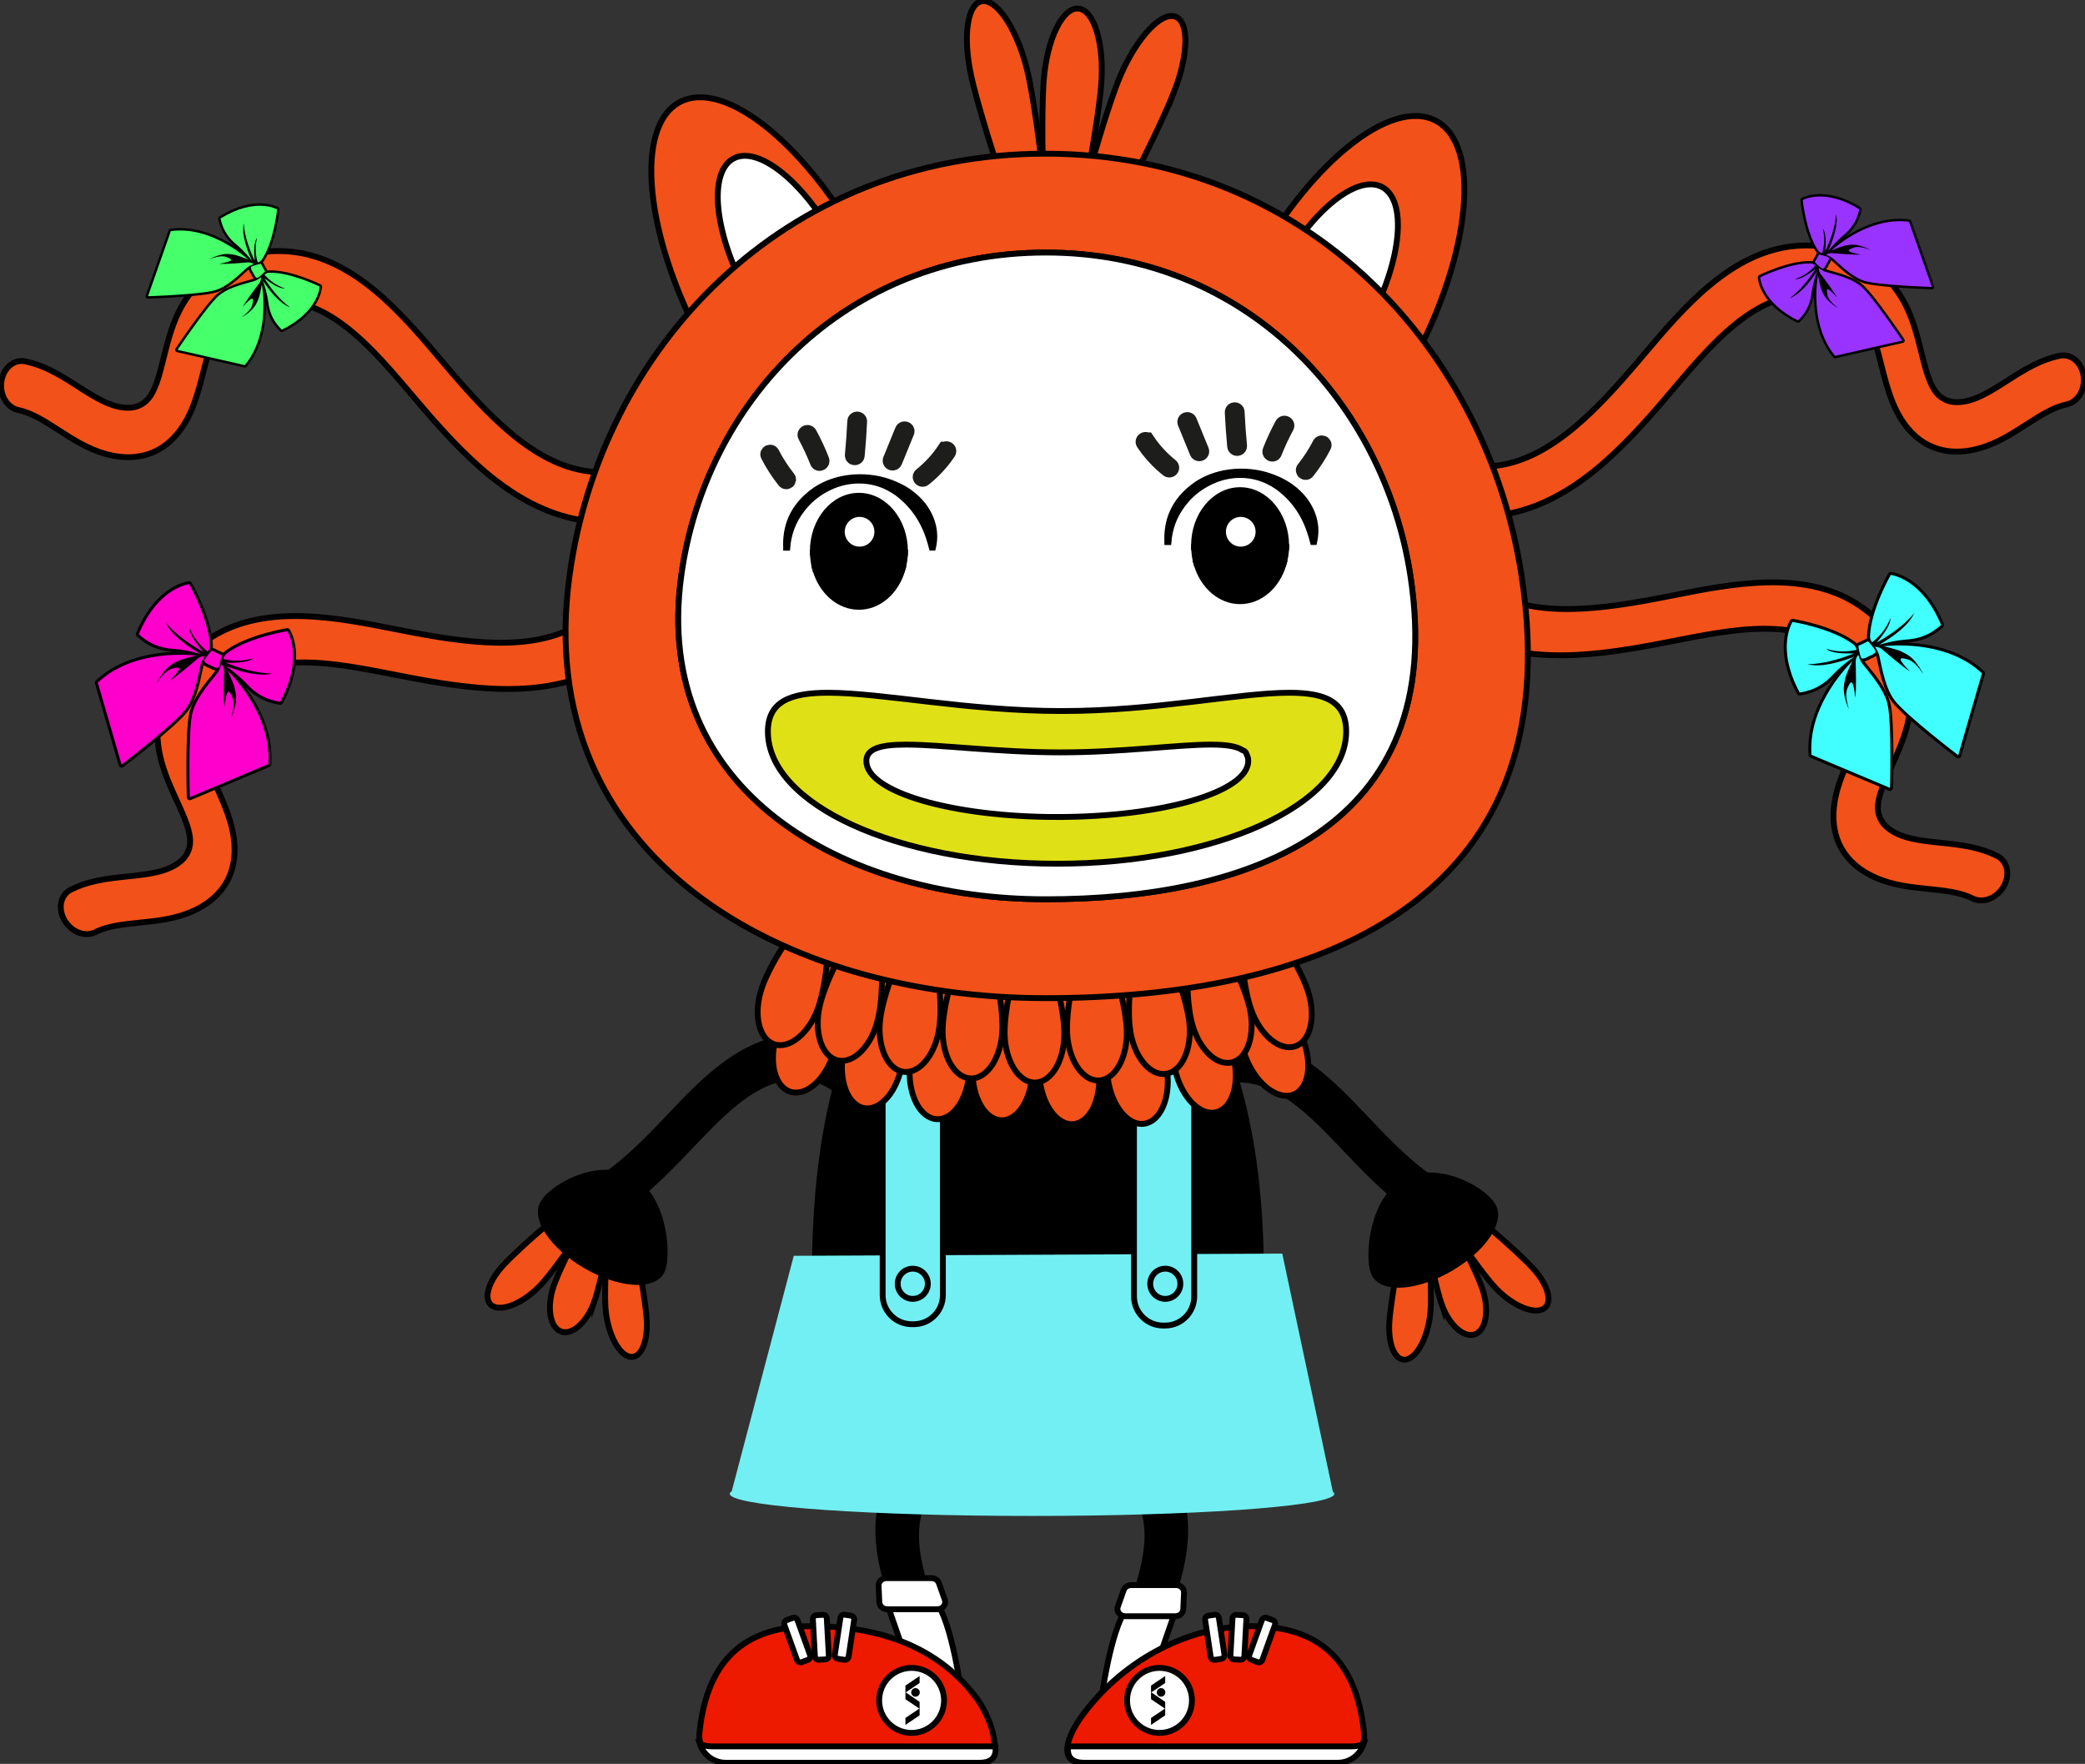 <svg width="357" height="302" viewBox="0 0 357 302" fill="none" xmlns="http://www.w3.org/2000/svg">
<rect x="0" y="0" width="357" height="302" fill="#333333" stroke="none"/>
<g clip-path="url(#clip0_805_9201)">
<path d="M246.812 223.21C245.57 219.604 242.795 206.446 244.727 205.736C246.655 205.022 252.559 217.027 253.801 220.629C255.043 224.235 254.487 227.734 252.559 228.444C250.631 229.159 248.058 226.812 246.812 223.206V223.21Z" fill="#F25119" stroke="black" stroke-miterlimit="10"/>
<path d="M237.891 226.321C238.156 222.223 240.652 207.464 242.603 206.907C244.55 206.346 245.214 220.199 244.949 224.297C244.685 228.394 242.89 232.17 240.943 232.73C238.995 233.291 237.627 230.422 237.891 226.321Z" fill="#F25119" stroke="black" stroke-miterlimit="10"/>
<path d="M262.546 217.219C259.835 214.219 248.871 204.434 247.019 205.275C245.168 206.12 253.13 217.272 255.841 220.272C258.551 223.271 262.251 225.019 264.102 224.178C265.954 223.333 265.256 220.218 262.546 217.219Z" fill="#F25119" stroke="black" stroke-miterlimit="10"/>
<path d="M255.833 206.903C256.906 209.822 253.157 214.634 247.46 217.653C241.763 220.671 236.277 220.756 235.204 217.837C234.131 214.918 234.985 205.229 240.682 202.21C246.379 199.192 254.756 203.985 255.829 206.903H255.833Z" fill="black" stroke="black" stroke-miterlimit="10"/>
<path d="M203.833 188.899C205.286 186.714 207.824 185.259 210.791 184.909C213.77 184.56 216.864 185.374 219.988 187.332C223.431 189.491 226.49 192.598 229.848 196.139C232.915 199.372 236.388 203.036 240.199 206.016C241.449 206.995 242.683 207.852 243.91 208.605C244.922 206.742 245.919 204.872 246.897 202.99C242.499 200.405 238.382 196.304 234.456 192.156L234.107 191.787C231.163 188.673 228.115 185.451 224.642 182.866C220.471 179.759 216.484 178.208 212.447 178.127C208.33 178.042 204.508 179.425 201.682 182.017C200.141 183.431 198.884 185.243 198.044 187.256C197.193 189.291 196.779 191.457 196.415 193.37C196.376 193.562 196.342 193.757 196.304 193.95C195.974 195.659 195.629 197.425 194.92 198.689C194.298 199.798 193.26 200.451 191.998 200.532C189.698 200.678 187.429 199.395 185.021 198.036C183.798 197.344 182.537 196.63 181.195 196.058C179.968 195.532 178.807 195.19 177.637 195.013C176.644 194.864 175.667 195.359 175.08 196.308C174.494 197.256 174.383 198.531 174.785 199.633C175.191 200.736 176.058 201.511 177.051 201.661C178.914 201.945 180.743 202.982 182.679 204.081C184.707 205.233 186.807 206.423 189.238 206.957C191.887 207.537 194.229 207.241 196.2 206.078C198.194 204.899 199.75 202.771 200.697 199.921C201.249 198.258 201.575 196.599 201.889 194.99C202.361 192.571 202.771 190.485 203.829 188.888L203.833 188.899Z" fill="black" stroke="black" stroke-miterlimit="10"/>
<path d="M187.912 251.145C190.511 251.502 192.922 253.154 194.529 255.681C196.139 258.211 196.756 261.357 196.357 265.028C195.92 269.072 194.46 273.185 192.742 277.755C191.174 281.93 189.395 286.658 188.379 291.393C188.046 292.948 187.812 294.434 187.674 295.867C189.79 295.967 191.903 296.051 194.019 296.113C194.425 291.02 196.315 285.521 198.328 280.175L198.508 279.703C200.022 275.689 201.586 271.538 202.399 267.279C203.373 262.167 203.028 257.893 201.341 254.221C199.624 250.473 196.714 247.631 193.152 246.21C191.212 245.438 189.035 245.093 186.861 245.212C184.661 245.335 182.533 245.903 180.658 246.406C180.467 246.456 180.279 246.51 180.087 246.56C178.408 247.005 176.671 247.466 175.226 247.381C173.961 247.305 172.918 246.656 172.297 245.553C171.162 243.545 171.327 240.937 171.5 238.176C171.588 236.774 171.68 235.323 171.611 233.867C171.55 232.531 171.346 231.336 170.997 230.203C170.698 229.243 169.828 228.579 168.72 228.464C167.612 228.348 166.416 228.801 165.604 229.65C164.791 230.495 164.473 231.616 164.772 232.577C165.331 234.382 165.193 236.482 165.051 238.706C164.902 241.037 164.745 243.449 165.327 245.876C165.96 248.518 167.248 250.504 169.15 251.771C171.078 253.058 173.67 253.53 176.641 253.142C178.377 252.916 180.01 252.485 181.59 252.067C183.967 251.441 186.022 250.895 187.919 251.157L187.912 251.145Z" fill="black" stroke="black" stroke-miterlimit="10"/>
<path d="M165.412 251.145C162.813 251.502 160.401 253.154 158.795 255.681C157.185 258.211 156.568 261.357 156.966 265.028C157.403 269.072 158.864 273.185 160.581 277.755C162.149 281.93 163.928 286.658 164.944 291.393C165.278 292.948 165.511 294.434 165.649 295.867C163.533 295.967 161.421 296.051 159.305 296.113C158.898 291.02 157.008 285.521 154.996 280.175L154.816 279.703C153.301 275.689 151.737 271.538 150.924 267.279C149.951 262.167 150.296 257.893 151.982 254.221C153.7 250.473 156.61 247.631 160.171 246.21C162.111 245.438 164.289 245.093 166.462 245.212C168.663 245.335 170.79 245.903 172.665 246.406C172.857 246.456 173.045 246.51 173.236 246.56C174.916 247.005 176.652 247.466 178.097 247.381C179.363 247.305 180.405 246.656 181.026 245.553C182.161 243.545 181.996 240.937 181.824 238.176C181.736 236.774 181.644 235.323 181.713 233.867C181.774 232.531 181.977 231.336 182.326 230.203C182.625 229.243 183.495 228.579 184.603 228.464C185.711 228.348 186.907 228.801 187.72 229.65C188.533 230.495 188.851 231.616 188.552 232.577C187.992 234.382 188.13 236.482 188.272 238.706C188.422 241.037 188.579 243.449 187.996 245.876C187.363 248.518 186.075 250.504 184.174 251.771C182.246 253.058 179.654 253.53 176.683 253.142C174.946 252.916 173.313 252.485 171.734 252.067C169.357 251.441 167.302 250.895 165.404 251.157L165.412 251.145Z" fill="black" stroke="black" stroke-miterlimit="10"/>
<path d="M151.921 274.641L155.095 283.781L164.649 290.114C164.649 290.114 163.031 277.821 160.256 274.245C157.48 270.67 151.925 274.641 151.925 274.641H151.921Z" fill="white" stroke="black" stroke-miterlimit="10"/>
<path d="M151.787 270.201H159.485C160.068 270.201 160.585 270.547 160.765 271.061L161.77 273.892C162.057 274.698 161.406 275.528 160.489 275.528H151.913C151.189 275.528 150.595 275.002 150.564 274.33L150.437 271.499C150.407 270.789 151.02 270.201 151.787 270.201Z" fill="white" stroke="black" stroke-miterlimit="10"/>
<path d="M201.245 275.831L198.071 284.972L188.517 291.304C188.517 291.304 190.135 279.011 192.911 275.436C195.686 271.86 201.241 275.831 201.241 275.831H201.245Z" fill="white" stroke="black" stroke-miterlimit="10"/>
<path d="M201.379 271.392H193.681C193.099 271.392 192.581 271.737 192.401 272.252L191.397 275.082C191.109 275.889 191.761 276.718 192.677 276.718H201.253C201.978 276.718 202.572 276.192 202.602 275.52L202.729 272.69C202.76 271.979 202.146 271.392 201.379 271.392Z" fill="white" stroke="black" stroke-miterlimit="10"/>
<path d="M228.951 301.808C231.696 301.808 233.843 299.427 233.559 296.689C232.471 286.2 227.587 278.42 214.268 278.42C202.476 278.42 191.73 284.991 185.339 293.674C182.713 297.238 181.049 301.808 185.47 301.808H228.951Z" fill="#ED1A00" stroke="black" stroke-miterlimit="10"/>
<path d="M183.104 299.008C183.031 299.008 182.962 299.004 182.893 299.001C182.671 300.625 183.346 301.804 185.592 301.804H229.074C231.152 301.804 232.885 300.437 233.483 298.59C232.862 298.858 232.172 299.008 231.447 299.008H183.108H183.104Z" fill="white" stroke="black" stroke-miterlimit="10"/>
<path d="M124.372 301.808C121.627 301.808 119.481 299.427 119.764 296.689C120.853 286.2 125.737 278.42 139.055 278.42C150.848 278.42 160.877 282.141 167.267 290.82C169.893 294.384 172.274 301.808 167.854 301.808H124.372Z" fill="#ED1A00" stroke="black" stroke-miterlimit="10"/>
<path d="M170.219 299.008C170.292 299.008 170.361 299.004 170.43 299.001C170.652 300.625 169.978 301.804 167.731 301.804H124.25C122.172 301.804 120.439 300.437 119.841 298.59C120.462 298.858 121.152 299.008 121.877 299.008H170.215H170.219Z" fill="white" stroke="black" stroke-miterlimit="10"/>
<path d="M139.535 217.902C139.535 173.553 155.832 152.653 176.917 152.653C198.002 152.653 215.89 173.549 215.89 217.902C215.89 262.255 198.796 242.996 177.71 242.996C156.625 242.996 139.531 262.252 139.531 217.902H139.535Z" fill="black" stroke="black" stroke-miterlimit="10"/>
<path d="M135.726 277.017L134.695 277.39C134.361 277.511 134.187 277.881 134.308 278.216L136.465 284.19C136.586 284.525 136.955 284.698 137.289 284.577L138.32 284.204C138.655 284.083 138.828 283.713 138.707 283.378L136.551 277.404C136.43 277.069 136.061 276.896 135.726 277.017Z" fill="white" stroke="black" stroke-miterlimit="10"/>
<path d="M140.886 276.479L139.791 276.539C139.436 276.559 139.164 276.863 139.183 277.219L139.532 283.561C139.551 283.917 139.855 284.189 140.21 284.17L141.305 284.11C141.66 284.09 141.932 283.786 141.913 283.43L141.564 277.087C141.545 276.732 141.241 276.459 140.886 276.479Z" fill="white" stroke="black" stroke-miterlimit="10"/>
<path d="M145.712 276.622L144.628 276.458C144.277 276.404 143.948 276.647 143.895 276.999L142.947 283.28C142.894 283.632 143.136 283.961 143.487 284.014L144.572 284.178C144.923 284.232 145.252 283.989 145.305 283.637L146.253 277.356C146.306 277.004 146.064 276.675 145.712 276.622Z" fill="white" stroke="black" stroke-miterlimit="10"/>
<path d="M211.289 284.109L212.384 284.169C212.739 284.188 213.043 283.916 213.062 283.56L213.411 277.218C213.43 276.862 213.158 276.558 212.803 276.538L211.708 276.478C211.353 276.458 211.05 276.731 211.03 277.086L210.682 283.429C210.662 283.785 210.934 284.089 211.289 284.109Z" fill="white" stroke="black" stroke-miterlimit="10"/>
<path d="M208.027 284.186L209.111 284.022C209.462 283.969 209.704 283.64 209.651 283.288L208.703 277.007C208.65 276.655 208.322 276.412 207.97 276.465L206.886 276.63C206.534 276.683 206.292 277.012 206.345 277.364L207.293 283.645C207.347 283.997 207.675 284.24 208.027 284.186Z" fill="white" stroke="black" stroke-miterlimit="10"/>
<path d="M214.292 284.2L215.323 284.574C215.658 284.695 216.027 284.521 216.148 284.186L218.304 278.213C218.425 277.878 218.252 277.508 217.917 277.387L216.886 277.013C216.552 276.892 216.182 277.065 216.062 277.4L213.905 283.374C213.784 283.709 213.957 284.079 214.292 284.2Z" fill="white" stroke="black" stroke-miterlimit="10"/>
<path d="M228.484 255.765C228.484 255.634 228.392 255.504 228.208 255.373L228.349 256.038C228.438 255.949 228.484 255.857 228.484 255.765Z" fill="#72EFF2"/>
<path d="M219.551 214.634L135.912 215.01L125.285 255.331C125.066 255.473 124.951 255.615 124.951 255.761C124.951 255.857 125.001 255.953 125.097 256.049C127.094 258.008 149.445 259.552 176.717 259.552C203.99 259.552 226.44 258 228.349 256.034L228.208 255.369L219.551 214.63V214.634Z" fill="#72EFF2"/>
<path d="M144.787 188.423C143.334 186.238 140.796 184.782 137.829 184.433C134.85 184.083 131.756 184.898 128.632 186.856C125.189 189.014 122.13 192.121 118.771 195.662C115.704 198.896 112.231 202.56 108.42 205.54C107.171 206.519 105.936 207.376 104.709 208.128C103.697 206.266 102.7 204.395 101.723 202.514C106.12 199.929 110.238 195.827 114.163 191.68L114.512 191.311C117.456 188.196 120.504 184.974 123.977 182.39C128.148 179.283 132.135 177.731 136.172 177.651C140.29 177.566 144.112 178.949 146.937 181.541C148.478 182.954 149.736 184.767 150.575 186.779C151.427 188.815 151.841 190.981 152.205 192.893C152.243 193.085 152.278 193.281 152.316 193.473C152.646 195.182 152.991 196.949 153.7 198.212C154.321 199.322 155.36 199.975 156.621 200.056C158.921 200.202 161.191 198.919 163.599 197.559C164.821 196.868 166.083 196.154 167.425 195.582C168.651 195.055 169.813 194.714 170.982 194.537C171.975 194.387 172.953 194.883 173.539 195.831C174.126 196.78 174.237 198.055 173.834 199.157C173.428 200.259 172.562 201.035 171.569 201.185C169.706 201.469 167.877 202.506 165.941 203.604C163.913 204.756 161.812 205.947 159.381 206.481C156.732 207.061 154.39 206.765 152.419 205.601C150.426 204.422 148.87 202.295 147.923 199.445C147.371 197.782 147.045 196.123 146.73 194.514C146.259 192.094 145.849 190.009 144.79 188.412L144.787 188.423Z" fill="black" stroke="black" stroke-miterlimit="10"/>
<path d="M101.807 222.733C103.049 219.127 105.825 205.97 103.893 205.259C101.965 204.545 96.061 216.55 94.819 220.153C93.576 223.759 94.132 227.257 96.061 227.968C97.989 228.682 100.561 226.336 101.807 222.729V222.733Z" fill="#F25119" stroke="black" stroke-miterlimit="10"/>
<path d="M110.728 225.844C110.464 221.746 107.968 206.987 106.017 206.431C104.069 205.87 103.406 219.722 103.67 223.82C103.935 227.918 105.729 231.693 107.677 232.254C109.624 232.814 110.993 229.946 110.728 225.844Z" fill="#F25119" stroke="black" stroke-miterlimit="10"/>
<path d="M86.07 216.738C88.78 213.739 99.745 203.954 101.596 204.795C103.448 205.64 95.486 216.792 92.775 219.792C90.065 222.791 86.365 224.538 84.513 223.697C82.662 222.852 83.36 219.738 86.07 216.738Z" fill="#F25119" stroke="black" stroke-miterlimit="10"/>
<path d="M92.787 206.427C91.713 209.346 95.463 214.158 101.159 217.176C106.856 220.195 112.342 220.279 113.416 217.361C114.489 214.442 113.634 204.753 107.937 201.734C102.24 198.715 93.864 203.508 92.79 206.427H92.787Z" fill="black" stroke="black" stroke-miterlimit="10"/>
<path d="M156.46 173.703H156.115C153.363 173.703 151.131 175.938 151.131 178.695V221.731C151.131 224.488 153.363 226.724 156.115 226.724H156.46C159.213 226.724 161.444 224.488 161.444 221.731V178.695C161.444 175.938 159.213 173.703 156.46 173.703Z" fill="#72EFF2" stroke="black" stroke-miterlimit="10"/>
<path d="M199.497 173.933H199.152C196.4 173.933 194.168 176.168 194.168 178.926V221.962C194.168 224.719 196.4 226.954 199.152 226.954H199.497C202.249 226.954 204.481 224.719 204.481 221.962V178.926C204.481 176.168 202.249 173.933 199.497 173.933Z" fill="#72EFF2" stroke="black" stroke-miterlimit="10"/>
<path d="M156.288 222.384C157.713 222.384 158.868 221.227 158.868 219.799C158.868 218.372 157.713 217.215 156.288 217.215C154.863 217.215 153.708 218.372 153.708 219.799C153.708 221.227 154.863 222.384 156.288 222.384Z" fill="#72EFF2" stroke="black" stroke-miterlimit="10"/>
<path d="M199.524 222.384C200.949 222.384 202.104 221.227 202.104 219.799C202.104 218.372 200.949 217.215 199.524 217.215C198.099 217.215 196.944 218.372 196.944 219.799C196.944 221.227 198.099 222.384 199.524 222.384Z" fill="#72EFF2" stroke="black" stroke-miterlimit="10"/>
<path d="M142.724 180.331C141.344 184.809 138.039 187.763 135.34 186.929C132.642 186.096 131.572 181.787 132.952 177.309C134.332 172.831 139.477 163.91 142.176 164.747C144.875 165.584 144.108 175.853 142.728 180.331H142.724Z" fill="#F25119" stroke="black" stroke-miterlimit="10"/>
<path d="M154.432 182.209C153.658 186.829 150.771 190.198 147.988 189.729C145.201 189.26 143.571 185.136 144.346 180.512C145.12 175.892 149.038 166.364 151.821 166.832C154.609 167.301 155.207 177.586 154.432 182.206V182.209Z" fill="#F25119" stroke="black" stroke-miterlimit="10"/>
<path d="M165.983 183.438C165.715 188.116 163.211 191.78 160.39 191.615C157.568 191.453 155.502 187.528 155.77 182.847C156.038 178.169 158.902 168.272 161.72 168.438C164.541 168.599 166.251 178.757 165.979 183.438H165.983Z" fill="#F25119" stroke="black" stroke-miterlimit="10"/>
<path d="M176.752 183.404C176.679 188.089 174.329 191.853 171.504 191.807C168.678 191.761 166.451 187.928 166.524 183.243C166.597 178.557 169.046 168.553 171.868 168.595C174.693 168.641 176.825 178.718 176.748 183.404H176.752Z" fill="#F25119" stroke="black" stroke-miterlimit="10"/>
<path d="M188.188 183.596C188.567 188.266 186.593 192.241 183.775 192.467C180.961 192.698 178.37 189.095 177.99 184.425C177.611 179.755 179.083 169.559 181.897 169.329C184.711 169.098 187.808 178.922 188.184 183.596H188.188Z" fill="#F25119" stroke="black" stroke-miterlimit="10"/>
<path d="M199.827 183.3C200.459 187.943 198.703 192.018 195.905 192.402C193.106 192.786 190.323 189.329 189.69 184.686C189.058 180.043 189.97 169.782 192.769 169.398C195.567 169.014 199.194 178.657 199.827 183.3Z" fill="#F25119" stroke="black" stroke-miterlimit="10"/>
<path d="M211.201 180.961C212.321 185.512 211.006 189.748 208.265 190.428C205.524 191.104 202.392 187.966 201.272 183.415C200.153 178.864 199.972 168.564 202.717 167.888C205.458 167.212 210.082 176.414 211.205 180.961H211.201Z" fill="#F25119" stroke="black" stroke-miterlimit="10"/>
<path d="M222.921 177.536C224.78 181.837 224.19 186.234 221.598 187.359C219.007 188.485 215.399 185.912 213.536 181.614C211.677 177.313 209.787 167.19 212.378 166.064C214.97 164.939 221.058 173.238 222.921 177.539V177.536Z" fill="#F25119" stroke="black" stroke-miterlimit="10"/>
<path d="M140.132 172.432C138.607 176.86 135.202 179.702 132.534 178.78C129.866 177.854 128.938 173.515 130.464 169.087C131.99 164.659 137.43 155.914 140.098 156.836C142.766 157.761 141.658 168 140.132 172.432Z" fill="#F25119" stroke="black" stroke-miterlimit="10"/>
<path d="M150.338 174.463C149.268 179.026 146.17 182.198 143.422 181.553C140.673 180.907 139.312 176.683 140.382 172.121C141.451 167.558 145.971 158.307 148.724 158.952C151.472 159.597 151.411 169.901 150.342 174.463H150.338Z" fill="#F25119" stroke="black" stroke-miterlimit="10"/>
<path d="M160.865 175.734C160.282 180.385 157.537 183.868 154.735 183.515C151.933 183.162 150.135 179.106 150.717 174.459C151.3 169.809 154.819 160.131 157.626 160.484C160.428 160.837 161.452 171.087 160.869 175.738L160.865 175.734Z" fill="#F25119" stroke="black" stroke-miterlimit="10"/>
<path d="M171.626 176.36C171.45 181.042 169.016 184.752 166.194 184.644C163.372 184.536 161.229 180.654 161.406 175.968C161.582 171.287 164.254 161.336 167.076 161.444C169.897 161.552 171.803 171.675 171.626 176.356V176.36Z" fill="#F25119" stroke="black" stroke-miterlimit="10"/>
<path d="M214.203 172.781C215.729 177.209 219.133 180.051 221.801 179.129C224.47 178.204 225.397 173.864 223.872 169.436C222.346 165.008 216.906 156.263 214.238 157.185C211.569 158.11 212.677 168.349 214.203 172.781Z" fill="#F25119" stroke="black" stroke-miterlimit="10"/>
<path d="M203.994 174.813C205.064 179.375 208.161 182.547 210.91 181.902C213.659 181.257 215.02 177.032 213.95 172.47C212.88 167.908 208.361 158.656 205.608 159.301C202.859 159.946 202.921 170.25 203.99 174.813H203.994Z" fill="#F25119" stroke="black" stroke-miterlimit="10"/>
<path d="M193.467 176.084C194.049 180.735 196.794 184.218 199.597 183.864C202.399 183.511 204.197 179.456 203.614 174.809C203.032 170.158 199.512 160.48 196.706 160.833C193.904 161.187 192.88 171.437 193.463 176.088L193.467 176.084Z" fill="#F25119" stroke="black" stroke-miterlimit="10"/>
<path d="M182.709 176.71C182.886 181.391 185.32 185.101 188.142 184.994C190.963 184.886 193.106 181.003 192.93 176.318C192.754 171.637 190.081 161.686 187.26 161.794C184.438 161.901 182.533 172.024 182.709 176.706V176.71Z" fill="#F25119" stroke="black" stroke-miterlimit="10"/>
<path d="M182.242 176.802C182.299 181.487 180.056 185.316 177.231 185.351C174.406 185.385 172.071 181.614 172.013 176.929C171.956 172.243 174.122 162.174 176.947 162.135C179.773 162.101 182.184 172.113 182.242 176.802Z" fill="#F25119" stroke="black" stroke-miterlimit="10"/>
<path d="M3.715 66.071C9.216 67.219 13.479 72.135 18.881 73.64C21.062 74.247 23.436 74.343 25.529 73.26C27.534 72.223 28.933 70.199 29.849 67.876C31.766 63.029 32.023 57.349 35.121 53.209C38.004 49.35 42.351 47.548 46.583 47.287C51.349 46.995 55.865 48.674 59.944 51.562C64.621 54.868 68.566 59.423 72.415 63.962C79.886 72.78 88.025 82.289 98.752 84.659C106.649 86.402 116.31 82.796 120.263 73.901C120.723 72.872 121.083 71.785 121.359 70.668C121.371 70.618 121.306 70.591 121.294 70.641C118.733 81.006 108.804 85.914 100.408 84.862C89.593 83.506 80.971 73.959 73.588 65.234C66.794 57.207 59.2 47.994 49.098 47.226C45.077 46.919 40.833 47.886 37.467 50.648C35.883 51.946 34.534 53.639 33.568 55.633C32.456 57.933 31.866 60.525 31.229 63.048C30.601 65.549 29.93 68.141 28.592 70.245C27.012 72.73 24.613 73.99 22.032 74.009C16.554 74.051 12.222 69.696 7.392 67.3C6.207 66.712 4.988 66.255 3.723 65.99C3.677 65.983 3.677 66.063 3.723 66.075L3.715 66.071Z" fill="#F25119" stroke="black" stroke-miterlimit="10"/>
<path d="M124.829 71.117C124.94 69.896 124.602 68.655 123.882 67.745C123.015 66.651 121.719 66.194 120.497 66.543C119.277 66.893 118.296 68.006 117.939 69.45C115.931 77.584 107.631 81.559 100.765 80.699C91.349 79.52 83.383 70.94 76.034 62.253L75.623 61.766C72.135 57.637 68.523 53.37 64.333 49.868C59.303 45.663 54.389 43.431 49.317 43.047C44.141 42.652 39.23 44.123 35.492 47.187C33.453 48.858 31.743 51.051 30.543 53.524C29.332 56.028 28.657 58.728 28.063 61.109C28.001 61.351 27.944 61.593 27.883 61.831C27.346 63.959 26.794 66.155 25.808 67.703C24.95 69.055 23.596 69.808 22.002 69.819C19.096 69.842 16.328 68.068 13.395 66.186C11.904 65.23 10.366 64.243 8.718 63.428C7.211 62.68 5.77 62.169 4.313 61.865C3.075 61.608 1.81 62.165 1.005 63.317C0.199 64.473 -0.031 66.067 0.403 67.484C0.836 68.897 1.875 69.934 3.113 70.195C5.44 70.683 7.667 72.116 10.029 73.636C12.502 75.23 15.063 76.878 18.087 77.719C21.384 78.637 24.352 78.429 26.913 77.104C29.508 75.76 31.613 73.191 33.004 69.673C33.817 67.618 34.342 65.552 34.848 63.551C35.611 60.541 36.274 57.941 37.72 56.009C39.702 53.359 42.995 51.708 46.76 51.477C50.532 51.247 54.369 52.491 58.165 55.175C62.347 58.133 65.982 62.261 69.961 66.954C73.591 71.24 77.709 76.094 82.298 80.115C87.611 84.77 92.783 87.604 98.115 88.783C102.758 89.808 107.773 89.24 112.239 87.185C114.6 86.099 116.728 84.628 118.561 82.823C120.562 80.849 122.172 78.514 123.345 75.879C123.901 74.627 124.361 73.279 124.71 71.866C124.771 71.624 124.809 71.378 124.832 71.129L124.829 71.117Z" fill="#F25119" stroke="black" stroke-miterlimit="10"/>
<path d="M353.285 65.111C347.784 66.259 343.521 71.175 338.119 72.68C335.938 73.287 333.565 73.383 331.472 72.3C329.467 71.263 328.067 69.239 327.151 66.916C325.234 62.069 324.978 56.389 321.88 52.249C318.997 48.39 314.65 46.588 310.417 46.327C305.652 46.035 301.136 47.714 297.057 50.602C292.38 53.908 288.435 58.463 284.586 63.002C277.114 71.82 268.975 81.329 258.248 83.698C250.351 85.442 240.69 81.836 236.738 72.942C236.278 71.912 235.917 70.825 235.641 69.708C235.63 69.658 235.695 69.631 235.706 69.681C238.267 80.046 248.197 84.954 256.592 83.902C267.407 82.546 276.029 72.999 283.413 64.274C290.206 56.247 297.801 47.034 307.902 46.266C311.924 45.959 316.168 46.926 319.534 49.688C321.117 50.986 322.466 52.679 323.433 54.672C324.544 56.973 325.135 59.565 325.771 62.088C326.4 64.588 327.071 67.181 328.409 69.285C329.988 71.77 332.388 73.03 334.968 73.049C340.446 73.091 344.778 68.736 349.609 66.34C350.794 65.752 352.013 65.295 353.278 65.03C353.324 65.022 353.324 65.103 353.278 65.115L353.285 65.111Z" fill="#F25119" stroke="black" stroke-miterlimit="10"/>
<path d="M232.172 70.157C232.06 68.936 232.398 67.695 233.119 66.785C233.985 65.691 235.281 65.234 236.504 65.583C237.723 65.933 238.704 67.046 239.061 68.49C241.07 76.624 249.37 80.599 256.236 79.739C265.651 78.56 273.618 69.98 280.967 61.293L281.377 60.806C284.866 56.677 288.477 52.41 292.667 48.908C297.697 44.703 302.612 42.471 307.684 42.087C312.859 41.692 317.77 43.163 321.508 46.227C323.547 47.898 325.257 50.091 326.457 52.564C327.669 55.068 328.343 57.768 328.938 60.149C328.999 60.391 329.056 60.633 329.118 60.871C329.655 62.998 330.207 65.195 331.192 66.743C332.051 68.095 333.404 68.847 334.999 68.859C337.905 68.882 340.673 67.108 343.605 65.226C345.097 64.27 346.634 63.283 348.282 62.468C349.789 61.72 351.23 61.209 352.687 60.906C353.926 60.648 355.191 61.205 355.996 62.357C356.801 63.513 357.031 65.107 356.598 66.524C356.164 67.937 355.125 68.974 353.887 69.235C351.56 69.723 349.333 71.156 346.971 72.676C344.499 74.27 341.938 75.918 338.913 76.759C335.616 77.677 332.649 77.469 330.088 76.144C327.492 74.8 325.388 72.231 323.996 68.713C323.183 66.659 322.658 64.592 322.152 62.591C321.389 59.581 320.726 56.981 319.281 55.049C317.299 52.399 314.005 50.748 310.241 50.517C306.468 50.287 302.631 51.531 298.836 54.215C294.653 57.173 291.019 61.301 287.039 65.994C283.409 70.28 279.291 75.134 274.703 79.155C269.389 83.81 264.217 86.644 258.885 87.823C254.242 88.849 249.228 88.28 244.761 86.225C242.4 85.139 240.272 83.668 238.44 81.863C236.439 79.889 234.828 77.554 233.655 74.919C233.099 73.667 232.639 72.319 232.291 70.906C232.229 70.664 232.191 70.418 232.168 70.169L232.172 70.157Z" fill="#F25119" stroke="black" stroke-miterlimit="10"/>
<path d="M339.86 150.238C334.842 147.703 328.451 148.886 323.291 146.685C321.205 145.798 319.292 144.393 318.33 142.238C317.41 140.176 317.575 137.718 318.303 135.333C319.821 130.348 323.153 125.743 323.31 120.574C323.456 115.755 321.178 111.634 318.031 108.788C314.485 105.585 309.911 104.08 304.924 103.788C299.208 103.454 293.288 104.552 287.457 105.696C276.129 107.924 263.849 110.282 253.985 105.435C246.724 101.868 241.415 93.015 243.857 83.591C244.141 82.5 244.532 81.425 245.011 80.376C245.034 80.327 245.103 80.35 245.08 80.4C240.633 90.104 245.344 100.143 252.563 104.56C261.864 110.255 274.545 108.17 285.747 105.958C296.052 103.922 307.726 101.46 316.103 107.167C319.438 109.441 322.156 112.847 323.072 117.106C323.502 119.111 323.505 121.277 323.018 123.435C322.459 125.928 321.305 128.324 320.231 130.694C319.169 133.04 318.081 135.487 317.816 137.968C317.506 140.898 318.598 143.379 320.603 145.007C324.859 148.46 330.958 147.761 336.229 148.901C337.521 149.182 338.76 149.589 339.914 150.169C339.956 150.188 339.902 150.257 339.864 150.238H339.86Z" fill="#F25119" stroke="black" stroke-miterlimit="10"/>
<path d="M242.013 78.56C242.684 77.535 243.723 76.778 244.85 76.517C246.207 76.202 247.506 76.651 248.242 77.692C248.979 78.729 249.051 80.211 248.43 81.559C244.938 89.175 248.959 97.463 254.863 101.076C262.96 106.034 274.526 104.299 285.678 102.094L286.303 101.971C291.601 100.923 297.08 99.84 302.535 99.717C309.083 99.571 314.316 100.892 318.521 103.761C322.811 106.683 325.736 110.9 326.756 115.632C327.312 118.212 327.285 120.993 326.683 123.677C326.074 126.393 324.92 128.923 323.904 131.155C323.8 131.381 323.697 131.608 323.597 131.834C322.693 133.831 321.757 135.898 321.565 137.718C321.397 139.312 321.987 140.744 323.225 141.75C325.483 143.582 328.754 143.924 332.215 144.285C333.975 144.469 335.792 144.658 337.59 145.046C339.235 145.403 340.68 145.902 342.007 146.574C343.134 147.146 343.782 148.371 343.69 149.773C343.601 151.179 342.789 152.573 341.57 153.406C340.35 154.24 338.894 154.405 337.767 153.832C335.643 152.761 333.009 152.492 330.218 152.204C327.293 151.905 324.264 151.593 321.378 150.365C318.23 149.024 316.037 147.008 314.86 144.373C313.668 141.704 313.622 138.379 314.722 134.757C315.366 132.645 316.24 130.698 317.088 128.82C318.364 125.989 319.465 123.543 319.537 121.127C319.637 117.817 318.088 114.468 315.29 111.937C312.483 109.402 308.707 107.978 304.069 107.705C298.958 107.405 293.549 108.366 287.515 109.552C282.01 110.635 275.768 111.86 269.68 112.141C262.63 112.463 256.818 111.449 251.919 109.041C247.648 106.945 244.083 103.369 241.871 98.972C240.702 96.645 239.95 94.171 239.64 91.614C239.302 88.822 239.498 85.987 240.219 83.199C240.564 81.874 241.043 80.53 241.649 79.209C241.752 78.982 241.875 78.763 242.009 78.556L242.013 78.56Z" fill="#F25119" stroke="black" stroke-miterlimit="10"/>
<path d="M14.235 156.006C19.253 153.471 25.644 154.654 30.804 152.454C32.889 151.567 34.802 150.161 35.765 148.006C36.685 145.944 36.52 143.486 35.791 141.101C34.273 136.116 30.942 131.512 30.785 126.343C30.639 121.523 32.916 117.402 36.064 114.556C39.61 111.353 44.183 109.848 49.171 109.556C54.887 109.222 60.806 110.32 66.637 111.465C77.966 113.692 90.245 116.05 100.109 111.204C107.37 107.636 112.68 98.784 110.238 89.359C109.954 88.269 109.563 87.193 109.084 86.145C109.061 86.095 108.992 86.118 109.015 86.168C113.462 95.873 108.75 105.911 101.531 110.328C92.231 116.023 79.549 113.938 68.347 111.726C58.042 109.69 46.368 107.229 37.992 112.936C34.657 115.209 31.939 118.616 31.022 122.875C30.593 124.879 30.589 127.045 31.076 129.204C31.636 131.696 32.79 134.093 33.863 136.462C34.925 138.809 36.014 141.255 36.278 143.736C36.589 146.666 35.496 149.147 33.491 150.775C29.236 154.228 23.136 153.529 17.865 154.67C16.573 154.95 15.335 155.357 14.181 155.937C14.139 155.956 14.192 156.025 14.231 156.006H14.235Z" fill="#F25119" stroke="black" stroke-miterlimit="10"/>
<path d="M112.085 84.328C111.415 83.303 110.376 82.546 109.249 82.285C107.891 81.97 106.592 82.42 105.856 83.46C105.12 84.497 105.047 85.98 105.668 87.328C109.16 94.943 105.139 103.231 99.235 106.845C91.138 111.803 79.572 110.067 68.42 107.862L67.795 107.74C62.497 106.691 57.018 105.608 51.563 105.485C45.015 105.339 39.782 106.66 35.577 109.529C31.287 112.452 28.362 116.669 27.342 121.4C26.786 123.981 26.813 126.761 27.415 129.446C28.024 132.161 29.178 134.692 30.194 136.923C30.298 137.15 30.401 137.376 30.501 137.603C31.406 139.6 32.341 141.666 32.533 143.486C32.701 145.08 32.111 146.513 30.873 147.519C28.615 149.351 25.345 149.692 21.883 150.053C20.123 150.238 18.306 150.426 16.508 150.814C14.863 151.171 13.418 151.67 12.091 152.342C10.964 152.915 10.316 154.14 10.409 155.541C10.497 156.947 11.309 158.341 12.529 159.174C13.748 160.008 15.204 160.173 16.332 159.601C18.455 158.529 21.089 158.26 23.88 157.972C26.805 157.673 29.834 157.362 32.721 156.133C35.868 154.793 38.061 152.776 39.238 150.142C40.43 147.473 40.476 144.147 39.376 140.525C38.732 138.413 37.858 136.466 37.011 134.588C35.734 131.758 34.634 129.311 34.561 126.896C34.461 123.585 36.01 120.236 38.809 117.705C41.615 115.171 45.391 113.746 50.03 113.473C55.14 113.174 60.549 114.134 66.584 115.321C72.089 116.404 78.33 117.629 84.418 117.909C91.468 118.232 97.28 117.218 102.179 114.81C106.45 112.713 110.015 109.137 112.227 104.74C113.397 102.413 114.148 99.94 114.458 97.382C114.796 94.59 114.6 91.756 113.88 88.968C113.535 87.643 113.055 86.298 112.45 84.977C112.346 84.751 112.223 84.532 112.089 84.324L112.085 84.328Z" fill="#F25119" stroke="black" stroke-miterlimit="10"/>
<path d="M188.552 14.494C188.004 21.472 183.883 45.655 181.165 45.44C178.446 45.225 178.167 20.696 178.715 13.714C179.263 6.732 181.912 1.252 184.63 1.467C187.348 1.682 189.104 7.512 188.552 14.494Z" fill="#F25119" stroke="black" stroke-miterlimit="10"/>
<path d="M201.004 15.796C198.37 22.501 187.022 45.513 184.369 45.025C181.716 44.538 188.763 20.738 191.396 14.033C194.03 7.328 198.316 2.285 200.969 2.773C203.622 3.261 203.637 9.09 201.004 15.8V15.796Z" fill="#F25119" stroke="black" stroke-miterlimit="10"/>
<path d="M166.301 13.05C167.854 20.085 175.456 44.595 178.151 44.53C180.846 44.465 177.618 19.855 176.066 12.816C174.513 5.78 171.07 0.127 168.375 0.188C165.68 0.254 164.753 6.01 166.305 13.046L166.301 13.05Z" fill="#F25119" stroke="black" stroke-miterlimit="10"/>
<path d="M241.783 62.227C241.863 62.081 241.94 61.931 242.02 61.785C251.911 43.243 253.64 24.844 245.885 20.692C238.129 16.541 223.826 28.208 213.935 46.754C213.854 46.903 213.778 47.049 213.701 47.199C218.01 47.41 223.573 49.065 229.158 52.057C234.744 55.049 239.214 58.759 241.783 62.23V62.227Z" fill="#F25119" stroke="black" stroke-miterlimit="10"/>
<path d="M234.384 55.095C234.43 55.014 234.472 54.93 234.514 54.849C240.008 44.553 240.966 34.334 236.661 32.029C232.356 29.725 224.412 36.204 218.919 46.5C218.876 46.581 218.831 46.665 218.788 46.746C221.181 46.861 224.27 47.783 227.372 49.442C230.473 51.101 232.958 53.163 234.384 55.091V55.095Z" fill="white" stroke="black" stroke-miterlimit="10"/>
<path d="M120.474 59.027C120.393 58.881 120.316 58.732 120.236 58.586C110.345 40.044 108.616 21.645 116.372 17.493C124.127 13.342 138.431 25.009 148.321 43.554C148.402 43.704 148.479 43.85 148.555 44C144.246 44.211 138.684 45.866 133.098 48.858C127.512 51.85 123.042 55.559 120.474 59.031V59.027Z" fill="#F25119" stroke="black" stroke-miterlimit="10"/>
<path d="M127.873 50.21C127.827 50.129 127.784 50.045 127.742 49.964C122.249 39.668 121.29 29.448 125.595 27.144C129.901 24.84 137.844 31.319 143.338 41.615C143.38 41.696 143.426 41.78 143.468 41.861C141.076 41.976 137.986 42.898 134.884 44.557C131.783 46.216 129.299 48.278 127.873 50.206V50.21Z" fill="white" stroke="black" stroke-miterlimit="10"/>
<path d="M179.022 170.895C224.04 170.895 269.22 155.457 260.533 98.603C254.637 59.999 224.04 26.311 179.022 26.311C134.003 26.311 102.812 59.742 97.51 98.603C90.912 146.943 134.003 170.895 179.022 170.895ZM116.648 98.603C120.711 68.844 144.595 43.239 179.071 43.239C213.548 43.239 236.979 69.039 241.495 98.603C248.147 142.142 213.548 153.967 179.071 153.967C144.595 153.967 111.595 135.625 116.648 98.603Z" fill="#F25119" stroke="black" stroke-miterlimit="10"/>
<path d="M179.071 153.967C213.548 153.967 248.147 142.142 241.495 98.603C236.979 69.04 213.548 43.239 179.071 43.239C144.595 43.239 120.711 68.844 116.648 98.603C111.595 135.621 144.595 153.967 179.071 153.967Z" fill="white" stroke="black" stroke-miterlimit="10"/>
<path d="M227.705 122.283C227.598 121.757 227.196 121.292 226.617 121.139C227.088 121.457 227.452 121.834 227.705 122.283Z" fill="#E0E017" stroke="black" stroke-miterlimit="10"/>
<path d="M220.786 118.608C211.976 118.608 197.922 121.742 181.789 121.742C165.653 121.742 151.043 118.608 141.773 118.608C135.337 118.608 131.48 120.121 131.48 125.244C131.48 137.745 153.646 147.88 180.988 147.88C208.33 147.88 230.496 137.745 230.496 125.244C230.496 120.121 226.908 118.608 220.789 118.608H220.786ZM181.034 139.884C162.978 139.884 148.337 135.59 148.337 130.298C148.337 128.128 150.886 127.487 155.138 127.487C161.26 127.487 170.909 128.816 181.567 128.816C192.225 128.816 201.506 127.487 207.322 127.487C209.84 127.487 211.707 127.737 212.758 128.447C213.13 128.547 213.394 128.847 213.459 129.188C213.636 129.503 213.728 129.868 213.728 130.294C213.728 135.59 199.087 139.88 181.03 139.88L181.034 139.884Z" fill="#E0E017" stroke="black" stroke-miterlimit="10"/>
<path d="M204.899 96.622C205.988 100.301 208.905 102.935 212.332 102.935C215.76 102.935 218.677 100.301 219.766 96.622C217.861 97.025 215.235 97.271 212.332 97.271C209.43 97.271 206.808 97.021 204.899 96.622Z" fill="black" stroke="black" stroke-miterlimit="10"/>
<path d="M220.222 93.553C220.222 93.511 220.222 93.469 220.222 93.426C220.222 88.177 216.691 83.918 212.332 83.918C207.973 83.918 204.443 88.173 204.443 93.426C204.443 93.469 204.443 93.511 204.443 93.553C206.375 93.092 209.193 92.8 212.332 92.8C215.472 92.8 218.29 93.092 220.222 93.553Z" fill="black" stroke="black" stroke-miterlimit="10"/>
<path d="M212.355 92.8C209.216 92.8 206.394 93.088 204.458 93.546C204.458 94.621 204.608 95.654 204.88 96.614C206.781 97.017 209.403 97.267 212.306 97.271C215.204 97.271 217.834 97.025 219.747 96.626C220.042 95.665 220.214 94.632 220.237 93.557C218.309 93.092 215.495 92.8 212.359 92.797L212.355 92.8Z" fill="black" stroke="black" stroke-miterlimit="10"/>
<path d="M199.869 92.808C199.731 89.544 200.674 85.845 204.918 82.911C206.049 82.174 207.506 81.448 209.576 81.022C212.049 80.534 214.544 80.699 216.711 81.31C220.314 82.397 222.166 84.059 223.408 85.646C225.102 87.969 225.585 90.415 225.014 92.804H224.815C224.52 91.687 224.186 90.577 223.699 89.482C223.209 88.391 222.607 87.305 221.763 86.245C221.495 85.891 221.077 85.415 220.744 85.07C219.873 84.186 218.869 83.299 217.374 82.527C214.295 80.93 210.546 80.93 207.303 82.473C205.014 83.568 203.672 84.889 202.633 86.203C200.962 88.342 200.245 90.577 200.068 92.812H199.869V92.808Z" fill="black" stroke="black" stroke-miterlimit="10"/>
<path d="M139.63 97.585C140.719 101.265 143.637 103.899 147.064 103.899C150.491 103.899 153.409 101.265 154.497 97.585C152.592 97.989 149.966 98.234 147.064 98.234C144.162 98.234 141.54 97.985 139.63 97.585Z" fill="black" stroke="black" stroke-miterlimit="10"/>
<path d="M154.954 94.517C154.954 94.475 154.954 94.433 154.954 94.39C154.954 89.14 151.423 84.881 147.064 84.881C142.705 84.881 139.174 89.136 139.174 94.39C139.174 94.433 139.174 94.475 139.174 94.517C141.106 94.056 143.924 93.764 147.064 93.764C150.204 93.764 153.021 94.056 154.954 94.517Z" fill="black" stroke="black" stroke-miterlimit="10"/>
<path d="M147.087 93.764C143.947 93.764 141.125 94.052 139.189 94.509C139.189 95.585 139.339 96.618 139.611 97.578C141.513 97.981 144.135 98.231 147.037 98.235C149.939 98.238 152.565 97.989 154.478 97.589C154.773 96.629 154.946 95.596 154.969 94.521C153.041 94.056 150.227 93.764 147.091 93.76L147.087 93.764Z" fill="black" stroke="black" stroke-miterlimit="10"/>
<path d="M134.601 93.768C134.463 90.504 135.406 86.805 139.65 83.871C140.78 83.134 142.237 82.408 144.307 81.982C146.78 81.494 149.276 81.659 151.442 82.27C155.046 83.357 156.897 85.019 158.139 86.606C159.834 88.929 160.317 91.375 159.746 93.764H159.546C159.251 92.647 158.918 91.537 158.431 90.442C157.94 89.352 157.338 88.265 156.495 87.205C156.226 86.851 155.808 86.375 155.475 86.029C154.605 85.146 153.6 84.259 152.105 83.487C149.027 81.889 145.277 81.889 142.034 83.433C139.745 84.528 138.404 85.849 137.365 87.162C135.693 89.302 134.976 91.537 134.8 93.772H134.601V93.768Z" fill="black" stroke="black" stroke-miterlimit="10"/>
<path d="M147.179 94.091C148.858 94.091 150.219 92.727 150.219 91.045C150.219 89.363 148.858 88 147.179 88C145.5 88 144.139 89.363 144.139 91.045C144.139 92.727 145.5 94.091 147.179 94.091Z" fill="white" stroke="black" stroke-miterlimit="10"/>
<path d="M212.447 94.091C214.126 94.091 215.487 92.727 215.487 91.045C215.487 89.363 214.126 88 212.447 88C210.768 88 209.407 89.363 209.407 91.045C209.407 92.727 210.768 94.091 212.447 94.091Z" fill="white" stroke="black" stroke-miterlimit="10"/>
<path d="M46.453 130.866C46.863 125.34 44.141 120.451 41.825 117.36C41.894 117.433 41.963 117.506 42.029 117.579C42.903 118.527 43.907 119.276 45.011 119.802C45.329 119.956 45.659 120.09 45.993 120.202C46.663 120.428 47.307 120.586 47.902 120.662C48.113 120.689 48.316 120.586 48.416 120.397C52.644 112.551 49.742 107.974 49.615 107.782C49.562 107.701 49.493 107.64 49.408 107.601C49.316 107.559 49.213 107.54 49.105 107.559C48.826 107.605 42.163 108.711 38.498 111.495C38.39 111.576 38.295 111.664 38.21 111.764C38.149 111.718 38.087 111.684 38.034 111.657C38.007 111.641 37.976 111.63 37.942 111.618C37.727 111.534 37.516 111.438 37.309 111.338C37.102 111.238 36.895 111.131 36.696 111.019C36.665 111.004 36.635 110.985 36.608 110.973C36.558 110.95 36.493 110.919 36.416 110.904C36.439 110.773 36.447 110.643 36.443 110.512C36.297 105.904 32.966 100.024 32.824 99.774C32.77 99.682 32.694 99.609 32.602 99.567C32.521 99.529 32.425 99.509 32.333 99.521C32.107 99.544 26.728 100.158 23.297 108.388C23.217 108.584 23.263 108.811 23.416 108.957C23.853 109.372 24.378 109.775 24.976 110.155C25.271 110.343 25.586 110.516 25.904 110.67C27.008 111.196 28.22 111.507 29.504 111.591C29.604 111.599 29.703 111.607 29.803 111.614C25.946 111.757 20.437 112.713 16.408 116.507C16.27 116.638 16.213 116.837 16.266 117.022L20.33 131.051C20.372 131.193 20.468 131.308 20.598 131.37C20.617 131.377 20.637 131.389 20.66 131.393C20.821 131.446 20.993 131.416 21.127 131.312C21.495 131.032 30.175 124.388 32.126 121.807C33.606 119.852 34.246 116.776 34.63 114.936C34.718 114.514 34.802 114.107 34.867 113.865C35.044 114.007 35.251 114.115 35.431 114.203C35.611 114.291 35.78 114.356 35.86 114.383C35.933 114.426 36.09 114.514 36.27 114.602C36.451 114.691 36.669 114.783 36.888 114.829C36.742 115.032 36.477 115.355 36.205 115.689C35.021 117.141 33.035 119.576 32.448 121.961C31.674 125.102 31.977 136.04 31.988 136.504C31.992 136.673 32.08 136.827 32.222 136.919C32.241 136.931 32.26 136.942 32.279 136.95C32.41 137.011 32.563 137.015 32.697 136.961L46.142 131.304C46.318 131.231 46.437 131.062 46.453 130.87V130.866Z" fill="black"/>
<path d="M25.245 109.721C24.7 109.375 24.198 108.995 23.765 108.584C27.116 100.542 32.379 100.028 32.379 100.028C32.379 100.028 35.787 105.996 35.933 110.528C35.945 110.904 35.814 111.273 35.569 111.561C34.568 110.789 33.184 109.425 32.441 107.417C32.345 108.534 33.755 110.397 34.818 111.626C32.901 110.558 30.125 108.769 28.365 106.557C29.297 108.738 32.23 110.754 34.384 111.998C33.426 111.71 31.524 111.211 29.538 111.081C28.02 110.981 26.537 110.539 25.249 109.725L25.245 109.721ZM35.074 112.333C34.611 112.325 34.162 112.486 33.813 112.79C32.575 113.861 30.328 115.762 29.075 116.561C30.957 114.625 31.03 114.18 30.133 114.341C29.239 114.502 28.434 114.618 26.805 116.995C28.507 113.761 29.91 113.542 30.47 113.185C30.85 112.943 32.498 112.498 33.625 112.237C31.103 111.979 22.416 111.549 16.753 116.88L20.817 130.909C20.817 130.909 29.784 124.054 31.716 121.504C33.648 118.95 34.108 114.249 34.461 113.473C34.814 112.697 35.071 112.34 35.071 112.34L35.074 112.333ZM37.378 114.291C37.662 114.034 37.93 112.202 37.93 112.202C37.907 112.164 37.842 112.129 37.754 112.091C37.306 111.91 36.868 111.703 36.447 111.465C36.366 111.419 36.293 111.392 36.251 111.396C36.251 111.396 34.998 112.759 34.975 113.139C34.952 113.519 36.083 113.919 36.083 113.919C36.083 113.919 37.099 114.549 37.382 114.291H37.378ZM43.42 112.671C42.611 113.45 40.281 113.519 38.659 113.466C40.691 114.287 43.827 115.324 46.652 115.301C44.371 115.946 40.963 114.929 38.644 114.034C39.472 114.598 41.051 115.766 42.404 117.229C43.439 118.351 44.712 119.226 46.157 119.718C46.771 119.925 47.38 120.079 47.971 120.156C52.103 112.486 49.194 108.066 49.194 108.066C49.194 108.066 42.42 109.164 38.812 111.902C38.513 112.129 38.306 112.463 38.241 112.836C39.475 113.131 41.4 113.35 43.428 112.671H43.42ZM38.935 114.771C39.441 115.812 40.131 117.375 40.181 117.824C40.258 118.485 40.971 119.718 39.529 123.074C40.349 120.309 39.932 119.614 39.495 118.815C39.057 118.016 38.755 118.354 38.437 121.035C38.268 119.556 38.329 116.611 38.383 114.975C38.398 114.51 38.241 114.061 37.942 113.704C37.942 113.704 37.827 114.13 37.447 114.894C37.068 115.658 33.709 118.973 32.943 122.08C32.176 125.19 32.498 136.485 32.498 136.485L45.943 130.828C46.518 123.067 40.718 116.572 38.935 114.771Z" fill="#FF00CC"/>
<path d="M42.228 62.776C45.092 59.335 45.598 54.834 45.525 51.708C45.536 51.788 45.548 51.869 45.556 51.946C45.686 52.983 45.993 53.947 46.472 54.815C46.61 55.064 46.763 55.31 46.928 55.54C47.262 56.005 47.614 56.412 47.971 56.746C48.097 56.861 48.281 56.892 48.435 56.815C54.902 53.647 55.14 49.265 55.148 49.081C55.148 49.004 55.132 48.931 55.098 48.866C55.059 48.793 54.998 48.735 54.921 48.697C54.714 48.593 49.815 46.181 46.092 46.285C45.985 46.285 45.878 46.3 45.778 46.323C45.759 46.262 45.736 46.212 45.713 46.17C45.701 46.147 45.686 46.124 45.671 46.101C45.571 45.943 45.475 45.782 45.383 45.617C45.291 45.452 45.207 45.286 45.126 45.117C45.115 45.091 45.103 45.068 45.088 45.044C45.065 45.006 45.034 44.956 44.996 44.906C45.069 44.833 45.138 44.749 45.199 44.66C47.266 41.561 47.837 36.119 47.86 35.889C47.867 35.804 47.852 35.72 47.81 35.647C47.775 35.582 47.722 35.528 47.657 35.489C47.495 35.397 43.669 33.266 37.547 37.064C37.401 37.152 37.329 37.325 37.359 37.494C37.451 37.974 37.608 38.485 37.823 39.019C37.931 39.28 38.053 39.541 38.191 39.795C38.67 40.663 39.322 41.434 40.127 42.099C40.188 42.149 40.25 42.203 40.311 42.252C37.708 40.528 33.633 38.562 29.201 39.157C29.048 39.176 28.918 39.284 28.868 39.43L24.953 50.579C24.915 50.69 24.927 50.813 24.98 50.916C24.988 50.932 25 50.947 25.007 50.959C25.088 51.07 25.218 51.132 25.352 51.128C25.728 51.116 34.557 50.836 37.053 50.056C38.946 49.469 40.81 47.744 41.925 46.715C42.182 46.477 42.427 46.25 42.585 46.124C42.634 46.3 42.719 46.469 42.799 46.611C42.88 46.754 42.956 46.876 42.995 46.934C43.022 46.999 43.083 47.13 43.163 47.272C43.244 47.414 43.34 47.575 43.462 47.714C43.271 47.779 42.945 47.867 42.608 47.959C41.143 48.355 38.697 49.023 37.191 50.314C35.205 52.015 30.267 59.354 30.06 59.665C29.983 59.776 29.968 59.922 30.018 60.049C30.025 60.064 30.033 60.08 30.041 60.095C30.098 60.199 30.194 60.272 30.309 60.299L41.814 62.914C41.964 62.949 42.124 62.895 42.22 62.776H42.228Z" fill="black"/>
<path d="M38.203 38.865C38.007 38.381 37.854 37.894 37.762 37.417C43.742 33.704 47.45 35.847 47.45 35.847C47.45 35.847 46.89 41.381 44.854 44.43C44.685 44.683 44.425 44.864 44.13 44.937H44.126C43.831 43.954 43.562 42.406 44.014 40.735C43.424 41.427 43.482 43.316 43.6 44.626C42.841 43.02 41.856 40.536 41.737 38.247C41.327 40.121 42.309 42.832 43.144 44.664C42.65 44.023 41.634 42.798 40.388 41.776C39.433 40.993 38.666 40.006 38.203 38.861V38.865ZM43.443 45.217C43.144 44.995 42.772 44.887 42.397 44.922C41.082 45.044 38.709 45.233 37.509 45.171C39.656 44.787 39.913 44.526 39.249 44.207C38.586 43.892 38.003 43.589 35.814 44.384C38.452 43.059 39.479 43.574 40.016 43.604C40.38 43.623 41.672 44.107 42.538 44.465C41.001 43.109 35.485 38.727 29.259 39.568L25.345 50.717C25.345 50.717 34.465 50.432 36.934 49.664C39.403 48.896 41.914 46.02 42.512 45.674C43.11 45.329 43.447 45.217 43.447 45.217H43.443ZM44.041 47.591C44.348 47.556 45.387 46.477 45.387 46.477C45.387 46.442 45.364 46.385 45.322 46.323C45.111 45.993 44.923 45.651 44.754 45.294C44.724 45.225 44.689 45.171 44.659 45.156C44.659 45.156 43.194 45.459 43.002 45.701C42.807 45.943 43.363 46.734 43.363 46.734C43.363 46.734 43.739 47.629 44.045 47.591H44.041ZM48.78 49.369C47.883 49.499 46.315 48.447 45.272 47.648C46.223 49.146 47.802 51.308 49.669 52.625C47.867 51.976 46.1 49.699 44.992 48.017C45.272 48.777 45.767 50.29 45.966 51.892C46.119 53.117 46.549 54.296 47.266 55.298C47.572 55.725 47.898 56.112 48.255 56.443C54.576 53.347 54.737 49.062 54.737 49.062C54.737 49.062 49.765 46.592 46.104 46.692C45.797 46.7 45.51 46.822 45.291 47.038C45.966 47.813 47.131 48.866 48.784 49.373L48.78 49.369ZM44.843 48.639C44.685 49.565 44.406 50.916 44.229 51.235C43.968 51.708 43.861 52.852 41.335 54.384C43.171 52.952 43.225 52.295 43.313 51.566C43.401 50.832 43.041 50.913 41.572 52.529C42.155 51.477 43.581 49.568 44.383 48.516C44.609 48.217 44.72 47.848 44.689 47.472C44.689 47.472 44.413 47.698 43.804 48.021C43.194 48.343 39.429 48.942 37.463 50.628C35.5 52.314 30.405 59.899 30.405 59.899L41.91 62.511C45.935 57.676 45.168 50.667 44.839 48.639H44.843Z" fill="#45FF6B"/>
<path d="M309.666 129.277C309.255 123.75 311.977 118.861 314.293 115.77C314.224 115.843 314.155 115.916 314.09 115.989C313.216 116.937 312.211 117.686 311.107 118.212C310.789 118.366 310.459 118.5 310.126 118.612C309.455 118.838 308.811 118.996 308.216 119.073C308.006 119.1 307.802 118.996 307.703 118.808C303.474 110.962 306.376 106.384 306.503 106.192C306.556 106.111 306.625 106.05 306.71 106.011C306.802 105.969 306.905 105.95 307.013 105.969C307.293 106.015 313.955 107.121 317.62 109.906C317.728 109.986 317.824 110.075 317.908 110.174C317.969 110.128 318.031 110.094 318.084 110.067C318.111 110.051 318.142 110.04 318.176 110.028C318.391 109.944 318.602 109.848 318.809 109.748C319.016 109.648 319.223 109.541 319.422 109.429C319.453 109.414 319.484 109.395 319.51 109.383C319.56 109.36 319.625 109.329 319.702 109.314C319.679 109.184 319.671 109.053 319.675 108.922C319.821 104.314 323.152 98.434 323.294 98.184C323.348 98.092 323.425 98.019 323.517 97.977C323.597 97.939 323.693 97.919 323.785 97.931C324.011 97.954 329.39 98.569 332.821 106.799C332.902 106.994 332.856 107.221 332.702 107.367C332.265 107.782 331.74 108.185 331.142 108.565C330.847 108.753 330.532 108.926 330.214 109.08C329.11 109.606 327.899 109.917 326.614 110.002C326.515 110.009 326.415 110.017 326.315 110.025C330.172 110.167 335.681 111.123 339.71 114.917C339.848 115.048 339.906 115.248 339.852 115.432L335.788 129.461C335.746 129.603 335.65 129.718 335.52 129.78C335.501 129.787 335.482 129.799 335.459 129.803C335.298 129.857 335.125 129.826 334.991 129.722C334.623 129.442 325.943 122.798 323.992 120.217C322.512 118.262 321.872 115.186 321.489 113.347C321.4 112.924 321.316 112.517 321.251 112.275C321.075 112.417 320.868 112.525 320.687 112.613C320.507 112.701 320.339 112.767 320.258 112.794C320.185 112.836 320.028 112.924 319.848 113.012C319.668 113.101 319.449 113.193 319.231 113.239C319.376 113.443 319.641 113.765 319.913 114.099C321.098 115.551 323.083 117.986 323.67 120.371C324.444 123.512 324.142 134.45 324.13 134.914C324.126 135.083 324.038 135.237 323.896 135.329C323.877 135.341 323.858 135.352 323.839 135.36C323.708 135.421 323.555 135.425 323.421 135.371L309.976 129.714C309.8 129.642 309.681 129.473 309.666 129.28V129.277Z" fill="black"/>
<path d="M326.584 109.487C324.598 109.617 322.696 110.117 321.738 110.405C323.892 109.16 326.825 107.144 327.757 104.963C325.997 107.175 323.221 108.965 321.305 110.032C322.367 108.803 323.781 106.941 323.681 105.823C322.938 107.828 321.554 109.191 320.553 109.971C320.308 109.683 320.177 109.314 320.189 108.934C320.335 104.402 323.743 98.434 323.743 98.434C323.743 98.434 329.006 98.949 332.357 106.991C331.924 107.401 331.422 107.782 330.877 108.127C329.589 108.941 328.106 109.383 326.587 109.483L326.584 109.487ZM321.653 111.876C322.006 112.651 322.466 117.352 324.398 119.906C326.331 122.46 335.298 129.311 335.298 129.311L339.361 115.282C333.703 109.952 325.012 110.386 322.489 110.639C323.616 110.9 325.261 111.346 325.644 111.588C326.204 111.945 327.611 112.164 329.309 115.397C327.68 113.02 326.875 112.905 325.982 112.744C325.088 112.582 325.157 113.032 327.04 114.963C325.786 114.164 323.54 112.263 322.301 111.192C321.952 110.889 321.5 110.727 321.04 110.735C321.04 110.735 321.301 111.092 321.65 111.868L321.653 111.876ZM320.036 112.329C320.036 112.329 321.163 111.933 321.144 111.549C321.121 111.169 319.867 109.806 319.867 109.806C319.825 109.798 319.752 109.829 319.671 109.875C319.25 110.113 318.813 110.32 318.364 110.501C318.276 110.535 318.211 110.574 318.188 110.612C318.188 110.612 318.456 112.444 318.74 112.701C319.024 112.959 320.039 112.329 320.039 112.329H320.036ZM317.881 111.25C317.816 110.873 317.609 110.539 317.31 110.313C313.702 107.574 306.928 106.476 306.928 106.476C306.928 106.476 304.019 110.9 308.151 118.566C308.745 118.489 309.351 118.335 309.965 118.128C311.406 117.64 312.683 116.761 313.718 115.639C315.071 114.176 316.65 113.009 317.479 112.444C315.159 113.339 311.747 114.357 309.47 113.711C312.295 113.734 315.428 112.697 317.463 111.876C315.842 111.929 313.507 111.86 312.702 111.081C314.726 111.764 316.654 111.545 317.889 111.253L317.881 111.25ZM310.172 129.238L323.616 134.895C323.616 134.895 323.938 123.6 323.172 120.49C322.405 117.379 319.047 114.065 318.667 113.304C318.287 112.54 318.172 112.114 318.172 112.114C317.873 112.467 317.716 112.92 317.732 113.385C317.785 115.021 317.847 117.97 317.678 119.445C317.36 116.761 317.057 116.427 316.62 117.225C316.183 118.024 315.765 118.719 316.585 121.484C315.144 118.128 315.857 116.895 315.934 116.234C315.987 115.785 316.673 114.226 317.18 113.181C315.393 114.983 309.593 121.481 310.172 129.238Z" fill="#41FFFF"/>
<path d="M313.894 61.186C311.03 57.745 310.524 53.244 310.597 50.118C310.586 50.198 310.574 50.279 310.566 50.356C310.436 51.393 310.129 52.357 309.65 53.224C309.512 53.474 309.359 53.72 309.194 53.95C308.86 54.415 308.508 54.822 308.151 55.156C308.025 55.271 307.841 55.302 307.687 55.225C301.22 52.057 300.982 47.675 300.975 47.491C300.975 47.414 300.99 47.341 301.024 47.276C301.063 47.203 301.124 47.145 301.201 47.107C301.408 47.003 306.307 44.591 310.03 44.695C310.137 44.695 310.244 44.71 310.344 44.733C310.363 44.672 310.386 44.622 310.409 44.58C310.421 44.557 310.436 44.534 310.451 44.511C310.551 44.353 310.647 44.192 310.739 44.027C310.831 43.861 310.915 43.696 310.996 43.527C311.007 43.501 311.019 43.477 311.034 43.454C311.057 43.416 311.088 43.366 311.126 43.316C311.053 43.243 310.984 43.159 310.923 43.07C308.857 39.971 308.285 34.529 308.262 34.299C308.255 34.214 308.27 34.13 308.312 34.057C308.347 33.992 308.4 33.938 308.466 33.899C308.627 33.807 312.453 31.676 318.575 35.474C318.721 35.562 318.794 35.735 318.763 35.904C318.671 36.384 318.514 36.895 318.299 37.429C318.192 37.69 318.069 37.951 317.931 38.205C317.452 39.072 316.8 39.844 315.995 40.509C315.934 40.559 315.872 40.612 315.811 40.662C318.414 38.938 322.489 36.972 326.921 37.567C327.074 37.586 327.205 37.694 327.254 37.84L331.169 48.989C331.207 49.1 331.196 49.223 331.142 49.327C331.134 49.342 331.123 49.357 331.115 49.369C331.034 49.48 330.904 49.541 330.77 49.538C330.394 49.526 321.565 49.246 319.07 48.466C317.176 47.879 315.313 46.154 314.197 45.125C313.94 44.887 313.695 44.66 313.538 44.534C313.488 44.71 313.403 44.879 313.323 45.021C313.242 45.163 313.166 45.286 313.127 45.344C313.101 45.409 313.039 45.54 312.959 45.682C312.878 45.824 312.782 45.985 312.66 46.123C312.851 46.189 313.177 46.277 313.515 46.369C314.979 46.765 317.425 47.433 318.932 48.724C320.917 50.425 325.855 57.764 326.062 58.075C326.139 58.186 326.154 58.332 326.104 58.459C326.097 58.474 326.089 58.49 326.081 58.505C326.024 58.609 325.928 58.682 325.813 58.709L314.308 61.324C314.159 61.358 313.998 61.305 313.902 61.186H313.894Z" fill="black"/>
<path d="M315.73 40.19C314.485 41.212 313.469 42.437 312.974 43.078C313.806 41.242 314.791 38.535 314.381 36.661C314.262 38.946 313.277 41.431 312.518 43.04C312.641 41.73 312.694 39.84 312.104 39.149C312.556 40.82 312.288 42.367 311.993 43.351H311.989C311.694 43.278 311.433 43.097 311.264 42.844C309.229 39.794 308.669 34.26 308.669 34.26C308.669 34.26 312.372 32.117 318.357 35.831C318.265 36.307 318.111 36.791 317.916 37.279C317.452 38.423 316.685 39.41 315.73 40.194V40.19ZM313.61 44.084C314.209 44.43 316.716 47.306 319.188 48.074C321.657 48.843 330.778 49.127 330.778 49.127L326.863 37.978C320.638 37.141 315.121 41.519 313.584 42.874C314.45 42.517 315.742 42.033 316.106 42.014C316.643 41.983 317.67 41.469 320.308 42.794C318.119 41.999 317.536 42.302 316.873 42.617C316.21 42.932 316.467 43.193 318.613 43.581C317.413 43.646 315.04 43.454 313.725 43.331C313.354 43.297 312.982 43.401 312.679 43.627C312.679 43.627 313.016 43.739 313.614 44.084H313.61ZM312.759 45.144C312.759 45.144 313.315 44.353 313.12 44.111C312.924 43.869 311.464 43.566 311.464 43.566C311.433 43.581 311.398 43.635 311.368 43.704C311.199 44.057 311.011 44.403 310.8 44.733C310.758 44.798 310.731 44.852 310.735 44.887C310.735 44.887 311.774 45.966 312.081 46.001C312.388 46.035 312.763 45.144 312.763 45.144H312.759ZM310.835 45.451C310.616 45.236 310.325 45.113 310.022 45.106C306.361 45.006 301.389 47.475 301.389 47.475C301.389 47.475 301.55 51.757 307.871 54.857C308.224 54.526 308.554 54.139 308.861 53.712C309.581 52.71 310.007 51.531 310.16 50.306C310.363 48.704 310.858 47.191 311.134 46.431C310.026 48.113 308.262 50.39 306.457 51.039C308.324 49.722 309.899 47.564 310.854 46.062C309.811 46.861 308.243 47.917 307.346 47.782C308.999 47.276 310.164 46.223 310.839 45.451H310.835ZM314.212 60.921L325.717 58.309C325.717 58.309 320.622 50.724 318.659 49.038C316.697 47.352 312.928 46.753 312.318 46.431C311.709 46.108 311.433 45.882 311.433 45.882C311.402 46.254 311.513 46.627 311.74 46.926C312.541 47.978 313.967 49.887 314.55 50.939C313.081 49.323 312.725 49.246 312.809 49.975C312.897 50.709 312.951 51.362 314.787 52.794C312.261 51.262 312.154 50.117 311.893 49.645C311.717 49.326 311.437 47.975 311.28 47.049C310.954 49.077 310.187 56.086 314.209 60.921H314.212Z" fill="#9933FF"/>
<path d="M134.769 82.012C133.7 80.672 132.772 79.24 131.998 77.73C131.906 77.55 131.607 77.669 131.699 77.849C132.484 79.382 133.428 80.841 134.512 82.201C134.639 82.358 134.896 82.17 134.769 82.012Z" fill="#1D1D1B" stroke="#1D1D1B" stroke-width="3" stroke-miterlimit="10"/>
<path d="M138.423 74.366C138.308 74.155 137.959 74.32 138.074 74.531C138.864 75.987 139.561 77.484 140.163 79.017C140.251 79.24 140.597 79.071 140.512 78.852C139.91 77.319 139.213 75.822 138.423 74.366Z" fill="#1D1D1B" stroke="#1D1D1B" stroke-width="3" stroke-miterlimit="10"/>
<path d="M146.968 72.166C146.98 71.931 146.589 71.901 146.577 72.139C146.485 74.078 146.347 76.018 146.163 77.953C146.14 78.187 146.531 78.214 146.554 77.98C146.738 76.044 146.876 74.105 146.968 72.166Z" fill="#1D1D1B" stroke="#1D1D1B" stroke-width="3" stroke-miterlimit="10"/>
<path d="M154.708 73.767L152.646 78.814C152.554 79.036 152.926 79.155 153.014 78.936C153.7 77.254 154.39 75.572 155.076 73.89C155.168 73.667 154.797 73.548 154.708 73.767Z" fill="#1D1D1B" stroke="#1D1D1B" stroke-width="3" stroke-miterlimit="10"/>
<path d="M161.9 77.131C160.796 78.783 159.431 80.269 157.84 81.54C157.66 81.686 157.902 81.943 158.086 81.801C159.7 80.515 161.091 79.005 162.211 77.327C162.337 77.139 162.027 76.943 161.904 77.131H161.9Z" fill="#1D1D1B" stroke="#1D1D1B" stroke-width="3" stroke-miterlimit="10"/>
<path d="M223.408 80.422C224.477 79.082 225.405 77.65 226.18 76.14C226.272 75.96 226.571 76.079 226.479 76.259C225.693 77.792 224.75 79.251 223.665 80.61C223.538 80.768 223.281 80.58 223.408 80.422Z" fill="#1D1D1B" stroke="#1D1D1B" stroke-width="3" stroke-miterlimit="10"/>
<path d="M219.754 72.776C219.869 72.565 220.218 72.73 220.103 72.941C219.313 74.397 218.616 75.894 218.014 77.427C217.926 77.65 217.581 77.481 217.665 77.262C218.267 75.729 218.965 74.231 219.754 72.776Z" fill="#1D1D1B" stroke="#1D1D1B" stroke-width="3" stroke-miterlimit="10"/>
<path d="M211.213 70.576C211.201 70.341 211.592 70.311 211.604 70.549C211.696 72.488 211.834 74.427 212.018 76.363C212.041 76.597 211.65 76.624 211.627 76.39C211.443 74.454 211.305 72.515 211.213 70.576Z" fill="#1D1D1B" stroke="#1D1D1B" stroke-width="3" stroke-miterlimit="10"/>
<path d="M203.469 72.177L205.531 77.223C205.623 77.446 205.251 77.565 205.163 77.346C204.477 75.664 203.787 73.982 203.101 72.3C203.009 72.077 203.381 71.958 203.469 72.177Z" fill="#1D1D1B" stroke="#1D1D1B" stroke-width="3" stroke-miterlimit="10"/>
<path d="M196.281 75.541C197.385 77.193 198.75 78.679 200.341 79.95C200.521 80.096 200.279 80.353 200.095 80.211C198.481 78.925 197.09 77.415 195.97 75.737C195.844 75.549 196.154 75.353 196.277 75.541H196.281Z" fill="#1D1D1B" stroke="#1D1D1B" stroke-width="3" stroke-miterlimit="10"/>
<path d="M156.088 296.696C159.156 296.696 161.643 294.205 161.643 291.132C161.643 288.058 159.156 285.567 156.088 285.567C153.02 285.567 150.533 288.058 150.533 291.132C150.533 294.205 153.02 296.696 156.088 296.696Z" fill="white" stroke="black" stroke-miterlimit="10"/>
<path d="M198.535 296.696C201.603 296.696 204.09 294.205 204.09 291.132C204.09 288.058 201.603 285.567 198.535 285.567C195.467 285.567 192.98 288.058 192.98 291.132C192.98 294.205 195.467 296.696 198.535 296.696Z" fill="white" stroke="black" stroke-miterlimit="10"/>
<path fill-rule="evenodd" clip-rule="evenodd" d="M156.019 289.761C156.019 289.354 156.349 289.027 156.752 289.027C157.154 289.027 157.488 289.357 157.488 289.761C157.488 290.164 157.154 290.498 156.752 290.498C156.349 290.498 156.019 290.164 156.019 289.761Z" fill="black"/>
<path fill-rule="evenodd" clip-rule="evenodd" d="M157.457 286.957L155.03 288.597V290.928C155.03 290.928 157.258 292.426 157.415 292.533C157.369 292.564 155.03 294.139 155.03 294.139V295.329L157.457 293.693V291.377C157.457 291.377 155.199 289.841 155.08 289.761C155.126 289.734 157.457 288.155 157.457 288.155V286.961V286.957Z" fill="black"/>
<path fill-rule="evenodd" clip-rule="evenodd" d="M198.067 289.761C198.067 289.354 198.397 289.027 198.799 289.027C199.202 289.027 199.535 289.357 199.535 289.761C199.535 290.164 199.202 290.498 198.799 290.498C198.397 290.498 198.067 290.164 198.067 289.761Z" fill="black"/>
<path fill-rule="evenodd" clip-rule="evenodd" d="M199.508 286.957L197.082 288.597V290.928C197.082 290.928 199.309 292.426 199.466 292.533C199.42 292.564 197.082 294.139 197.082 294.139V295.329L199.508 293.693V291.377C199.508 291.377 197.25 289.841 197.132 289.761C197.178 289.734 199.508 288.155 199.508 288.155V286.961V286.957Z" fill="black"/>
</g>
<defs>
<clipPath id="clip0_805_9201">
<rect width="357" height="302" fill="white"/>
</clipPath>
</defs>
</svg>
